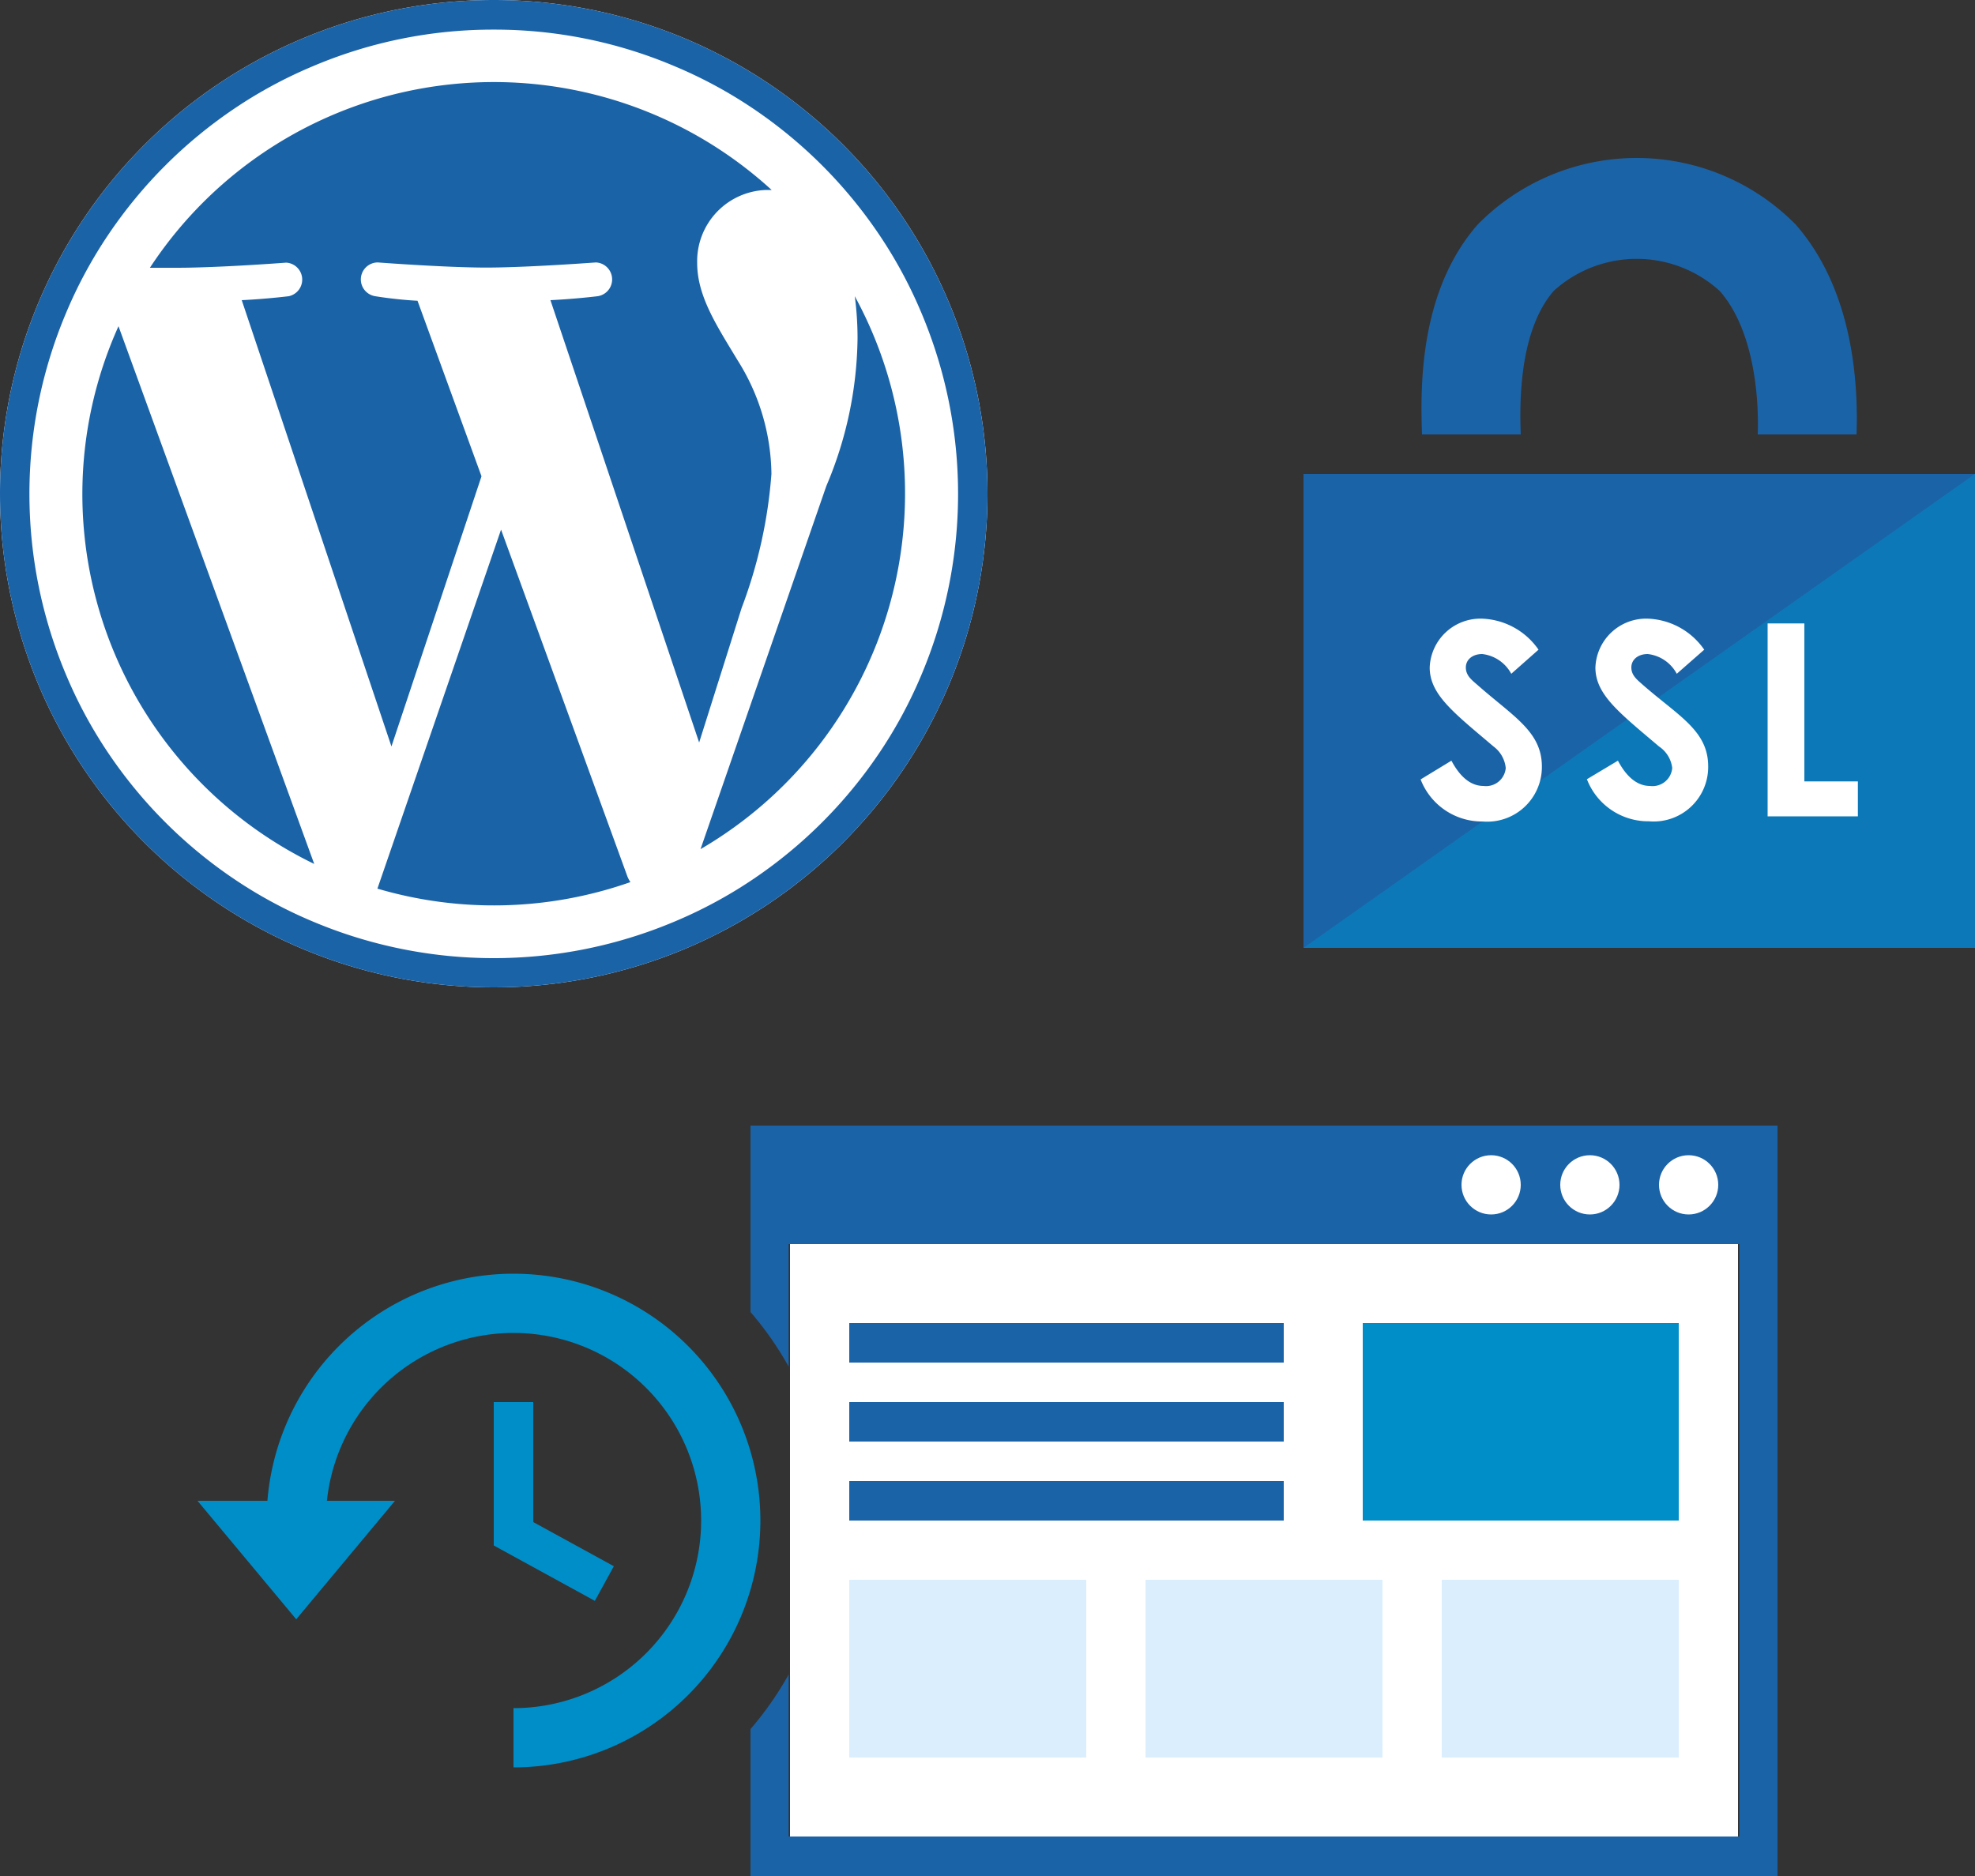 <svg id="レイヤー_1" data-name="レイヤー 1" xmlns="http://www.w3.org/2000/svg" width="100" height="95" viewBox="0 0 100 95"><rect x="0" y="0" width="100" height="95" fill="#333333" stroke="none"/><defs><style>.cls-1{fill:#fff;}.cls-2{fill:#1b63a7;}.cls-3,.cls-4{fill:#008ec8;}.cls-3{opacity:0.5;}.cls-5{fill:#daeefe;}.cls-6,.cls-7{fill:none;stroke:#008ec8;stroke-miterlimit:10;}.cls-6{stroke-width:3px;}.cls-7{stroke-width:2px;}</style></defs><g id="W_Mark" data-name="W Mark"><path class="cls-1" d="M25,0A25,25,0,1,0,50,25,25,25,0,0,0,25,0Z"/><path class="cls-2" d="M25,1.5a23.31,23.31,0,0,1,9.15,1.85,23,23,0,0,1,4,2.16,23.59,23.59,0,0,1,6.35,6.35,23,23,0,0,1,2.16,4,23.55,23.55,0,0,1,0,18.3,23,23,0,0,1-2.16,4,23.59,23.59,0,0,1-6.35,6.35,23,23,0,0,1-4,2.16,23.55,23.55,0,0,1-18.3,0,23,23,0,0,1-4-2.16,23.59,23.59,0,0,1-6.35-6.35,23,23,0,0,1-2.16-4,23.55,23.55,0,0,1,0-18.3,23,23,0,0,1,2.16-4,23.59,23.59,0,0,1,6.35-6.35,23,23,0,0,1,4-2.16A23.31,23.31,0,0,1,25,1.5M25,0A25,25,0,1,0,50,25,25,25,0,0,0,25,0Z"/><path class="cls-2" d="M4.17,25A20.83,20.83,0,0,0,15.91,43.75L6,16.52A20.69,20.69,0,0,0,4.17,25ZM39.06,24a11,11,0,0,0-1.71-5.75C36.29,16.49,35.3,15,35.3,13.32a3.61,3.61,0,0,1,3.5-3.7l.27,0A20.83,20.83,0,0,0,7.59,13.56l1.34,0c2.18,0,5.56-.26,5.56-.26A.86.86,0,0,1,14.62,15s-1.13.14-2.38.2L19.82,37.8l4.56-13.68-3.24-8.89C20,15.17,19,15,19,15a.86.86,0,0,1,.13-1.71s3.44.26,5.49.26,5.55-.26,5.55-.26A.86.86,0,0,1,30.26,15s-1.13.14-2.39.2l7.53,22.4,2.15-6.81A24.21,24.21,0,0,0,39.06,24ZM25.37,26.82,19.11,45a20.86,20.86,0,0,0,12.81-.33,1.51,1.51,0,0,1-.15-.28ZM43.28,15a16.07,16.07,0,0,1,.14,2.15,19.62,19.62,0,0,1-1.58,7.46L35.47,43a20.85,20.85,0,0,0,7.81-28Z"/></g><g id="SSL"><rect class="cls-2" x="66" y="24" width="34" height="24"/><polygon class="cls-3" points="100 48 66 48 100 24 100 48"/><path class="cls-2" d="M77,22c-.08-1.95,0-5.34,1.67-7.27a6.25,6.25,0,0,1,8.4,0c1.71,1.93,2,5.32,1.93,7.27h5c.09-2.52-.14-7.28-3.08-10.63a11.3,11.3,0,0,0-16.1,0C71.89,14.72,71.91,19.48,72,22Z"/><path class="cls-1" d="M73.49,38.52c.45.85,1,1.28,1.62,1.28a1,1,0,0,0,1.13-.91,1.55,1.55,0,0,0-.62-1.09c-2-1.7-3.23-2.62-3.23-4a2.57,2.57,0,0,1,2.68-2.47,3.63,3.63,0,0,1,2.83,1.57l-1.38,1.22a1.92,1.92,0,0,0-1.47-1c-.49,0-.83.28-.83.68s.28.62.57.87c1.82,1.61,3.28,2.37,3.28,4.15a2.77,2.77,0,0,1-3,2.78,3.33,3.33,0,0,1-3.14-2.13Z"/><path class="cls-1" d="M81.92,38.52c.45.85,1,1.28,1.62,1.28a1,1,0,0,0,1.13-.91A1.53,1.53,0,0,0,84,37.8c-2-1.7-3.22-2.62-3.22-4a2.57,2.57,0,0,1,2.68-2.47,3.63,3.63,0,0,1,2.83,1.57l-1.39,1.22a1.91,1.91,0,0,0-1.47-1c-.49,0-.83.28-.83.68s.29.62.57.87C85,36.27,86.49,37,86.49,38.81a2.76,2.76,0,0,1-3,2.78,3.33,3.33,0,0,1-3.14-2.13Z"/><path class="cls-1" d="M89.5,31.57h1.86v8h2.71v1.77H89.5Z"/></g><rect class="cls-1" x="40" y="63" width="48" height="30"/><rect class="cls-2" x="43" y="67" width="22" height="2"/><rect class="cls-4" x="69" y="67" width="16" height="10"/><rect class="cls-5" x="73" y="80" width="12" height="9"/><rect class="cls-5" x="58" y="80" width="12" height="9"/><rect class="cls-5" x="43" y="80" width="12" height="9"/><rect class="cls-2" x="43" y="71" width="22" height="2"/><rect class="cls-2" x="43" y="75" width="22" height="2"/><path class="cls-2" d="M38,57v9.44a16.64,16.64,0,0,1,1.93,2.76V63H88.07V93H39.93V84.8A16.64,16.64,0,0,1,38,87.56V95H90V57Z"/><path class="cls-6" d="M15,77A11,11,0,1,1,26,88"/><polygon class="cls-4" points="20 76 15 82 10 76 20 76"/><polyline class="cls-7" points="30.6 80.19 26 77.67 26 71"/><circle class="cls-1" cx="85.5" cy="60" r="1.5"/><circle class="cls-1" cx="80.5" cy="60" r="1.5"/><circle class="cls-1" cx="75.5" cy="60" r="1.5"/></svg>